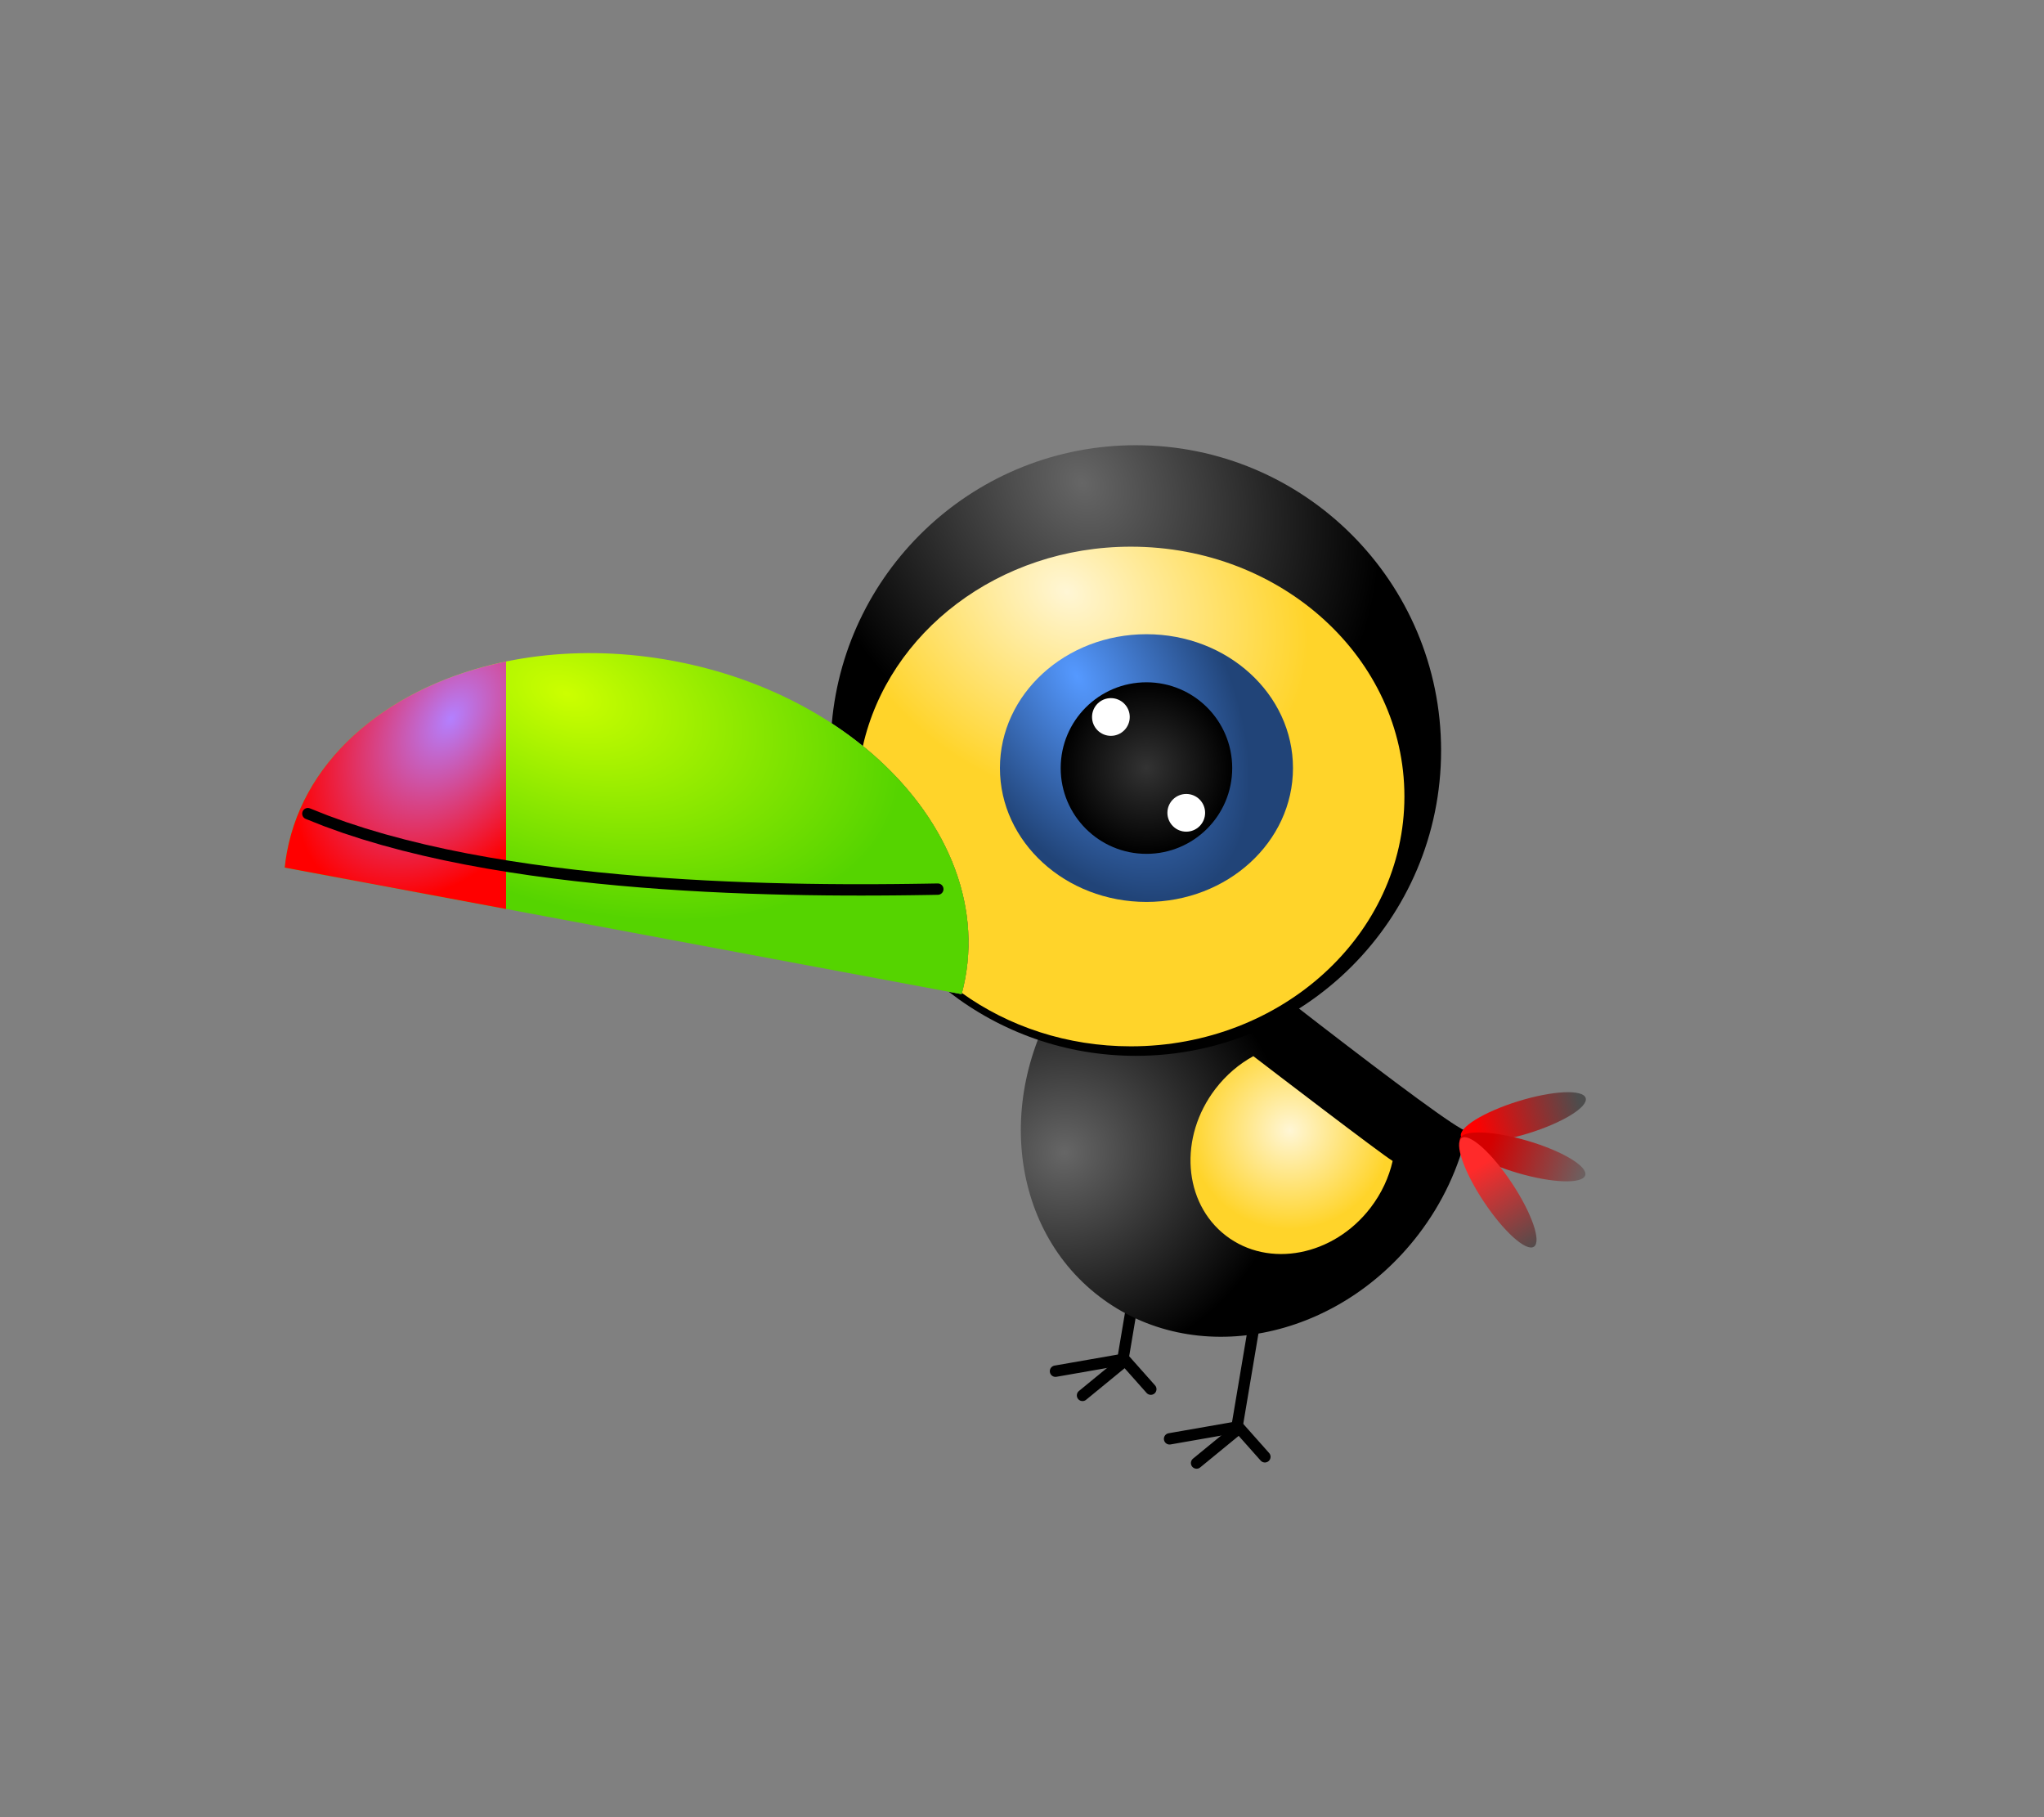 <?xml version="1.0" encoding="UTF-8" standalone="no"?>
<!-- Creator: CorelDRAW 2018 (64 位元) -->

<svg
   xmlns:dc="http://purl.org/dc/elements/1.1/"
   xmlns:cc="http://creativecommons.org/ns#"
   xmlns:rdf="http://www.w3.org/1999/02/22-rdf-syntax-ns#"
   xmlns:svg="http://www.w3.org/2000/svg"
   xmlns="http://www.w3.org/2000/svg"
   xmlns:xlink="http://www.w3.org/1999/xlink"
   xmlns:sodipodi="http://sodipodi.sourceforge.net/DTD/sodipodi-0.dtd"
   xmlns:inkscape="http://www.inkscape.org/namespaces/inkscape"
   xml:space="preserve"
   width="180mm"
   height="160mm"
   version="1.1"
   style="shape-rendering:geometricPrecision; text-rendering:geometricPrecision; image-rendering:optimizeQuality; fill-rule:evenodd; clip-rule:evenodd"
   viewBox="0 0 18000 16000"
   id="svg44"
   sodipodi:docname="13.svg"
   inkscape:export-filename="D:\曾小千-1\inkscape\每日交-2\3-立體感圖案-2\png\13-1.png"
   inkscape:export-xdpi="96"
   inkscape:export-ydpi="96"
   inkscape:version="0.92.4 (5da689c313, 2019-01-14)"><rect x="0" y="0" width="18000" height="16000" fill="#808080" stroke="none"/><sodipodi:namedview
   pagecolor="#ffffff"
   bordercolor="#666666"
   borderopacity="1"
   objecttolerance="10"
   gridtolerance="10"
   guidetolerance="10"
   inkscape:pageopacity="0"
   inkscape:pageshadow="2"
   inkscape:window-width="1920"
   inkscape:window-height="1137"
   id="namedview46"
   showgrid="false"
   inkscape:zoom="0.89095454"
   inkscape:cx="391.5113"
   inkscape:cy="340.0567"
   inkscape:window-x="-8"
   inkscape:window-y="-8"
   inkscape:window-maximized="1"
   inkscape:current-layer="svg44" />
 <defs
   id="defs4"><linearGradient
   inkscape:collect="always"
   id="linearGradient23677"><stop
     style="stop-color:#333333;stop-opacity:1"
     offset="0"
     id="stop23673" /><stop
     style="stop-color:#000000;stop-opacity:1"
     offset="1"
     id="stop23675" /></linearGradient><linearGradient
   id="linearGradient23585"
   inkscape:collect="always"><stop
     id="stop23581"
     offset="0"
     style="stop-color:#4d4d4d;stop-opacity:1" /><stop
     id="stop23583"
     offset="1"
     style="stop-color:#ff0000;stop-opacity:1" /></linearGradient><linearGradient
   id="linearGradient23579"
   inkscape:collect="always"><stop
     id="stop23575"
     offset="0"
     style="stop-color:#d40000;stop-opacity:1" /><stop
     id="stop23577"
     offset="1"
     style="stop-color:#666666;stop-opacity:1" /></linearGradient><linearGradient
   id="linearGradient23531"
   inkscape:collect="always"><stop
     id="stop23527"
     offset="0"
     style="stop-color:#ff2a2a;stop-opacity:1" /><stop
     id="stop23529"
     offset="1"
     style="stop-color:#4d4d4d;stop-opacity:1" /></linearGradient><linearGradient
   inkscape:collect="always"
   id="linearGradient23513"><stop
     style="stop-color:#b380ff;stop-opacity:1"
     offset="0"
     id="stop23509" /><stop
     style="stop-color:#ff0000;stop-opacity:1"
     offset="1"
     id="stop23511" /></linearGradient><linearGradient
   inkscape:collect="always"
   id="linearGradient23505"><stop
     style="stop-color:#ccff00;stop-opacity:1"
     offset="0"
     id="stop23501" /><stop
     style="stop-color:#55d400;stop-opacity:1"
     offset="1"
     id="stop23503" /></linearGradient><linearGradient
   inkscape:collect="always"
   id="linearGradient23457"><stop
     style="stop-color:#5599ff;stop-opacity:1"
     offset="0"
     id="stop23453" /><stop
     style="stop-color:#214478;stop-opacity:1"
     offset="1"
     id="stop23455" /></linearGradient><linearGradient
   inkscape:collect="always"
   id="linearGradient23449"><stop
     style="stop-color:#fff6d5;stop-opacity:1"
     offset="0"
     id="stop23445" /><stop
     style="stop-color:#ffd42a;stop-opacity:1"
     offset="1"
     id="stop23447" /></linearGradient><linearGradient
   inkscape:collect="always"
   id="linearGradient23441"><stop
     style="stop-color:#666666;stop-opacity:1"
     offset="0"
     id="stop23437" /><stop
     style="stop-color:#000000;stop-opacity:1"
     offset="1"
     id="stop23439" /></linearGradient>
  <style
   type="text/css"
   id="style2">
   <![CDATA[
    .str3 {stroke:black;stroke-width:100.03;stroke-linecap:round;stroke-miterlimit:22.926}
    .str5 {stroke:black;stroke-width:100.03;stroke-linecap:round;stroke-miterlimit:22.926}
    .str6 {stroke:black;stroke-width:100.03;stroke-linecap:round;stroke-miterlimit:22.926}
    .str8 {stroke:black;stroke-width:100.03;stroke-linecap:round;stroke-miterlimit:22.926}
    .str7 {stroke:black;stroke-width:100.03;stroke-linecap:round;stroke-miterlimit:22.926}
    .str13 {stroke:black;stroke-width:100.03;stroke-linecap:round;stroke-miterlimit:22.926}
    .str2 {stroke:black;stroke-width:100.03;stroke-linecap:round;stroke-miterlimit:22.926}
    .str14 {stroke:black;stroke-width:100.03;stroke-linecap:round;stroke-miterlimit:22.926}
    .str12 {stroke:black;stroke-width:100.03;stroke-linecap:round;stroke-miterlimit:22.926}
    .str9 {stroke:black;stroke-width:100.03;stroke-linecap:round;stroke-miterlimit:22.926}
    .str4 {stroke:black;stroke-width:100.03;stroke-linecap:round;stroke-miterlimit:22.926}
    .str11 {stroke:black;stroke-width:99.98;stroke-linecap:round;stroke-linejoin:round;stroke-miterlimit:22.926}
    .str1 {stroke:black;stroke-width:99.98;stroke-linecap:round;stroke-linejoin:round;stroke-miterlimit:22.926}
    .str10 {stroke:black;stroke-width:99.98;stroke-linecap:round;stroke-linejoin:round;stroke-miterlimit:22.926}
    .str0 {stroke:black;stroke-width:99.98;stroke-linecap:round;stroke-linejoin:round;stroke-miterlimit:22.926}
    .fil0 {fill:none}
    .fil2 {fill:black;fill-rule:nonzero}
    .fil1 {fill:white;fill-rule:nonzero}
   ]]>
  </style>
 
  
  
  
  
  
  
  
  
  
  
  
  
  
  
  
  
  
 
   
   
   
  <radialGradient
   inkscape:collect="always"
   xlink:href="#linearGradient23441"
   id="radialGradient23443"
   cx="10430.918"
   cy="4716.419"
   fx="10430.918"
   fy="4716.419"
   r="2734.049"
   gradientTransform="matrix(-0.712,0.529,-0.641,-0.862,19977.425,2798.369)"
   gradientUnits="userSpaceOnUse" /><radialGradient
   inkscape:collect="always"
   xlink:href="#linearGradient23449"
   id="radialGradient23451"
   cx="9741.315"
   cy="6016.478"
   fx="9741.315"
   fy="6016.478"
   r="2437.229"
   gradientTransform="matrix(-0.377,0.611,-0.786,-0.484,17797.682,2172.944)"
   gradientUnits="userSpaceOnUse" /><radialGradient
   inkscape:collect="always"
   xlink:href="#linearGradient23457"
   id="radialGradient23459"
   cx="9539.108"
   cy="6025.373"
   fx="9539.108"
   fy="6025.373"
   r="1340.355"
   gradientTransform="matrix(0.813,1.399,-0.793,0.46,6507.32,-10161.13)"
   gradientUnits="userSpaceOnUse" /><radialGradient
   inkscape:collect="always"
   xlink:href="#linearGradient23441"
   id="radialGradient23483"
   cx="11256.429"
   cy="11485.541"
   fx="11256.429"
   fy="11485.541"
   r="2021.005"
   gradientTransform="matrix(0.263,0.898,-0.939,0.275,17197.963,-3119.226)"
   gradientUnits="userSpaceOnUse" /><radialGradient
   inkscape:collect="always"
   xlink:href="#linearGradient23449"
   id="radialGradient23499"
   cx="11359.202"
   cy="9944.483"
   fx="11359.202"
   fy="9944.483"
   r="890.114"
   gradientTransform="matrix(1,0,0,0.979,0,217.079)"
   gradientUnits="userSpaceOnUse" /><radialGradient
   inkscape:collect="always"
   xlink:href="#linearGradient23505"
   id="radialGradient23507"
   cx="4874.285"
   cy="5165.328"
   fx="4874.285"
   fy="5165.328"
   r="3063.187"
   gradientTransform="matrix(0.941,0.339,-0.202,0.561,1443.806,1556.389)"
   gradientUnits="userSpaceOnUse" /><radialGradient
   inkscape:collect="always"
   xlink:href="#linearGradient23513"
   id="radialGradient23515"
   cx="2891.293"
   cy="6916.63"
   fx="2891.293"
   fy="6916.63"
   r="1027.083"
   gradientTransform="matrix(-0.981,1.434,-0.924,-0.633,13199.546,6559.255)"
   gradientUnits="userSpaceOnUse" /><linearGradient
   inkscape:collect="always"
   xlink:href="#linearGradient23579"
   id="linearGradient23553"
   x1="15426.989"
   y1="5983.992"
   x2="16339.633"
   y2="6007.624"
   gradientUnits="userSpaceOnUse" /><linearGradient
   inkscape:collect="always"
   xlink:href="#linearGradient23531"
   id="linearGradient23563"
   x1="15759.613"
   y1="-5198.778"
   x2="16651.75"
   y2="-5178.571"
   gradientUnits="userSpaceOnUse" /><linearGradient
   inkscape:collect="always"
   xlink:href="#linearGradient23585"
   id="linearGradient23573"
   gradientUnits="userSpaceOnUse"
   x1="10424.798"
   y1="13365.216"
   x2="9483.491"
   y2="13320.43" /><radialGradient
   inkscape:collect="always"
   xlink:href="#linearGradient23677"
   id="radialGradient23679"
   cx="10095.98"
   cy="6762.74"
   fx="10095.98"
   fy="6762.74"
   r="755.26"
   gradientUnits="userSpaceOnUse" /></defs>
 <polyline
   style="fill:none;stroke:#000000;stroke-width:99.98;stroke-linecap:round;stroke-linejoin:round;stroke-miterlimit:22.926"
   inkscape:connector-curvature="0"
   points="9294.91,12073.2 9899.98,11967.49 10134.39,12231.32 "
   class="fil0 str0"
   id="path2363" /><polyline
   style="fill:none;stroke:#000000;stroke-width:99.98;stroke-linecap:round;stroke-linejoin:round;stroke-miterlimit:22.926"
   inkscape:connector-curvature="0"
   points="9532.86,12286.22 9883.46,11998.74 10058.27,10959.98 10058.27,10959.98 "
   class="fil0 str1"
   id="path2365" /><path
   style="fill:url(#radialGradient23483);fill-rule:nonzero;stroke:none;stroke-width:100.03;stroke-linecap:round;stroke-miterlimit:22.926;fill-opacity:1"
   inkscape:connector-curvature="0"
   id="path9"
   d="m 9475.01,8558.67 c 208.24,-271.47 461.62,-484.61 736.67,-635.16 305.33,234.2 2570.11,2028.39 2708.55,2037.58 -71.79,316.3 -214.62,628.45 -430.57,909.98 -719.72,938.3 -1978.02,1181.29 -2810.5,542.74 -832.48,-638.56 -923.87,-1916.84 -204.15,-2855.14 z"
   class="fil1 str2" /><path
   style="fill:url(#radialGradient23443);fill-rule:nonzero;stroke:none;stroke-width:100.03;stroke-linecap:round;stroke-miterlimit:22.926;fill-opacity:1"
   inkscape:connector-curvature="0"
   id="path11"
   d="m 10002.48,3920.15 c 1484.63,0 2688.16,1203.53 2688.16,2688.16 0,1484.63 -1203.53,2688.16 -2688.16,2688.16 -621,0 -1192.74,-210.69 -1647.87,-564.33 l 113.6,21.24 c 12.13,-44.64 22.54,-89.98 31.14,-136 157.69,-843.6 -327.01,-1694.4 -1174.34,-2248.03 120.95,-1372.66 1273.39,-2449.2 2677.47,-2449.2 z"
   class="fil1 str3" /><path
   style="fill:url(#radialGradient23451);fill-rule:nonzero;stroke:none;stroke-width:100.03;stroke-linecap:round;stroke-miterlimit:22.926;fill-opacity:1"
   inkscape:connector-curvature="0"
   id="path13"
   d="m 9958.58,4813.4 c 1330.47,0 2409.03,984.83 2409.03,2199.68 0,1214.84 -1078.56,2199.67 -2409.03,2199.67 -561.46,0 -1078.05,-175.39 -1487.67,-469.43 10.98,-41.39 20.49,-83.37 28.44,-125.94 C 8639.17,7869.41 8273.94,7115.77 7598.77,6568.61 7823.9,5566.84 8794.87,4813.4 9958.58,4813.4 Z"
   class="fil1 str3" /><path
   style="fill:url(#radialGradient23507);fill-rule:nonzero;stroke:none;stroke-width:100.03;stroke-linecap:round;stroke-miterlimit:22.926;fill-opacity:1"
   inkscape:connector-curvature="0"
   id="path15"
   d="m 2507.08,7639.06 c 4.82,-46 11.49,-92.04 20.09,-138.06 231.21,-1236.88 1755.56,-1989.65 3404.73,-1681.37 1649.17,308.28 2798.66,1560.87 2567.45,2797.75 -8.6,46.02 -19.01,91.36 -31.14,136 z"
   class="fil1 str4" /><path
   style="fill:url(#radialGradient23515);fill-rule:nonzero;stroke:none;stroke-width:100.03;stroke-linecap:round;stroke-miterlimit:22.926;fill-opacity:1"
   inkscape:connector-curvature="0"
   id="path17"
   d="M 4456.67,5824.16 V 8003.5 l -1949.6,-364.44 c 4.82,-46.01 11.5,-92.04 20.1,-138.05 158.88,-849.97 928.42,-1471.33 1929.5,-1676.85 z"
   class="fil1 str3" /><g
   id="g21">
   <path
   style="fill:#000000;fill-rule:nonzero"
   inkscape:connector-curvature="0"
   id="path19"
   d="m 2691.78,7210.27 c -25.42,-10.61 -37.44,-39.89 -26.86,-65.38 10.58,-25.49 39.78,-37.55 65.2,-26.94 z m 5566.24,568.37 1.8,99.98 -119.54,2.03 -127.48,1.81 -135,1.45 -142.06,0.99 -148.68,0.4 -154.85,-0.33 -160.57,-1.17 -165.86,-2.15 -170.69,-3.25 -175.08,-4.46 -179.04,-5.82 -182.53,-7.28 -185.61,-8.89 -188.22,-10.62 -190.4,-12.46 -192.13,-14.45 -193.43,-16.54 -194.28,-18.78 -194.68,-21.13 -194.65,-23.61 -194.18,-26.23 -193.26,-28.97 -191.92,-31.83 -190.11,-34.82 -187.88,-37.95 -185.21,-41.21 -182.11,-44.59 -178.55,-48.11 -174.57,-51.77 -170.17,-55.56 -165.3,-59.49 -160,-63.56 38.34,-92.32 156.86,62.3 162.38,58.45 167.45,54.68 172.07,51.01 176.25,47.49 179.97,44.07 183.23,40.77 186.04,37.57 188.41,34.52 190.32,31.57 191.78,28.73 192.8,26.05 193.37,23.45 193.48,21.01 193.14,18.66 192.37,16.46 191.15,14.37 189.46,12.4 187.36,10.56 184.79,8.85 181.77,7.26 178.32,5.8 174.42,4.44 170.07,3.23 165.28,2.15 160.03,1.17 154.35,0.33 148.22,-0.4 141.66,-0.99 134.64,-1.45 127.18,-1.81 z m 0,0 c 27.53,-0.49 50.26,21.49 50.75,49.09 0.49,27.6 -21.42,50.4 -48.95,50.89 z"
   class="fil2" />
  </g><ellipse
   style="fill:url(#radialGradient23459);fill-opacity:1;fill-rule:nonzero;stroke:none;stroke-width:100.03;stroke-linecap:round;stroke-miterlimit:22.926"
   id="ellipse23"
   ry="1178.58"
   rx="1290.34"
   cy="6762.74"
   cx="10095.98"
   class="fil1 str5"
   inkscape:transform-center-x="856.37328"
   inkscape:transform-center-y="93.992189" /><circle
   class="fil1 str6"
   cx="10095.98"
   cy="6762.74"
   r="755.26"
   id="circle25"
   style="fill:url(#radialGradient23679);fill-rule:nonzero;stroke:none;stroke-width:100.03;stroke-linecap:round;stroke-miterlimit:22.926;fill-opacity:1" /><circle
   class="fil1 str7"
   cx="9782.8"
   cy="6312.94"
   r="166.06"
   id="circle27"
   style="fill:#ffffff;fill-rule:nonzero;stroke:none;stroke-width:100.03;stroke-linecap:round;stroke-miterlimit:22.926" /><circle
   class="fil1 str8"
   cx="10446.47"
   cy="7156.69"
   r="166.06"
   id="circle29"
   style="fill:#ffffff;fill-rule:nonzero;stroke:none;stroke-width:100.03;stroke-linecap:round;stroke-miterlimit:22.926" /><path
   style="fill:url(#radialGradient23499);fill-rule:nonzero;stroke:none;stroke-width:100.03;stroke-linecap:round;stroke-miterlimit:22.926;fill-opacity:1"
   inkscape:connector-curvature="0"
   id="path33"
   d="m 10703.62,9587.03 c 94.32,-122.96 209.08,-219.49 333.66,-287.68 138.29,106.08 1122.97,859.9 1226.78,922.88 -32.52,143.26 -97.21,284.64 -195.02,412.15 -325.98,424.98 -895.9,535.04 -1272.95,245.82 -377.05,-289.22 -418.45,-868.19 -92.47,-1293.17 z"
   class="fil1 str9" /><polyline
   style="fill:none;stroke:#000000;stroke-width:99.98;stroke-linecap:round;stroke-linejoin:round;stroke-miterlimit:22.926"
   inkscape:connector-curvature="0"
   points="10299.5,12668.83 10904.57,12563.12 11138.98,12826.95 "
   class="fil0 str10"
   id="path2363_0" /><polyline
   style="fill:none;stroke:#000000;stroke-width:99.98;stroke-linecap:round;stroke-linejoin:round;stroke-miterlimit:22.926"
   inkscape:connector-curvature="0"
   points="10537.45,12881.85 10888.05,12594.37 11062.86,11555.61 11062.86,11555.61 "
   class="fil0 str11"
   id="path2365_1" /><ellipse
   style="fill:url(#linearGradient23573);fill-rule:nonzero;stroke:none;stroke-width:68.314;stroke-linecap:round;stroke-miterlimit:22.926;fill-opacity:1"
   cy="13357.614"
   cx="9915.029"
   id="ellipse37"
   ry="148.17"
   rx="574.603"
   transform="rotate(-17.161)"
   class="fil1 str12" /><ellipse
   style="fill:url(#linearGradient23553);fill-rule:nonzero;stroke:none;stroke-width:68.314;stroke-linecap:round;stroke-miterlimit:22.926;fill-opacity:1"
   cy="6007.624"
   cx="15730.873"
   id="ellipse39"
   ry="148.17"
   rx="574.603"
   transform="rotate(16.321)"
   class="fil1 str13" /><ellipse
   style="fill:url(#linearGradient23563);fill-rule:nonzero;stroke:none;stroke-width:68.314;stroke-linecap:round;stroke-miterlimit:22.926;fill-opacity:1"
   cy="-5178.571"
   cx="16042.99"
   id="ellipse41"
   ry="148.17"
   rx="574.602"
   transform="rotate(56.407)"
   class="fil1 str14" />
</svg>